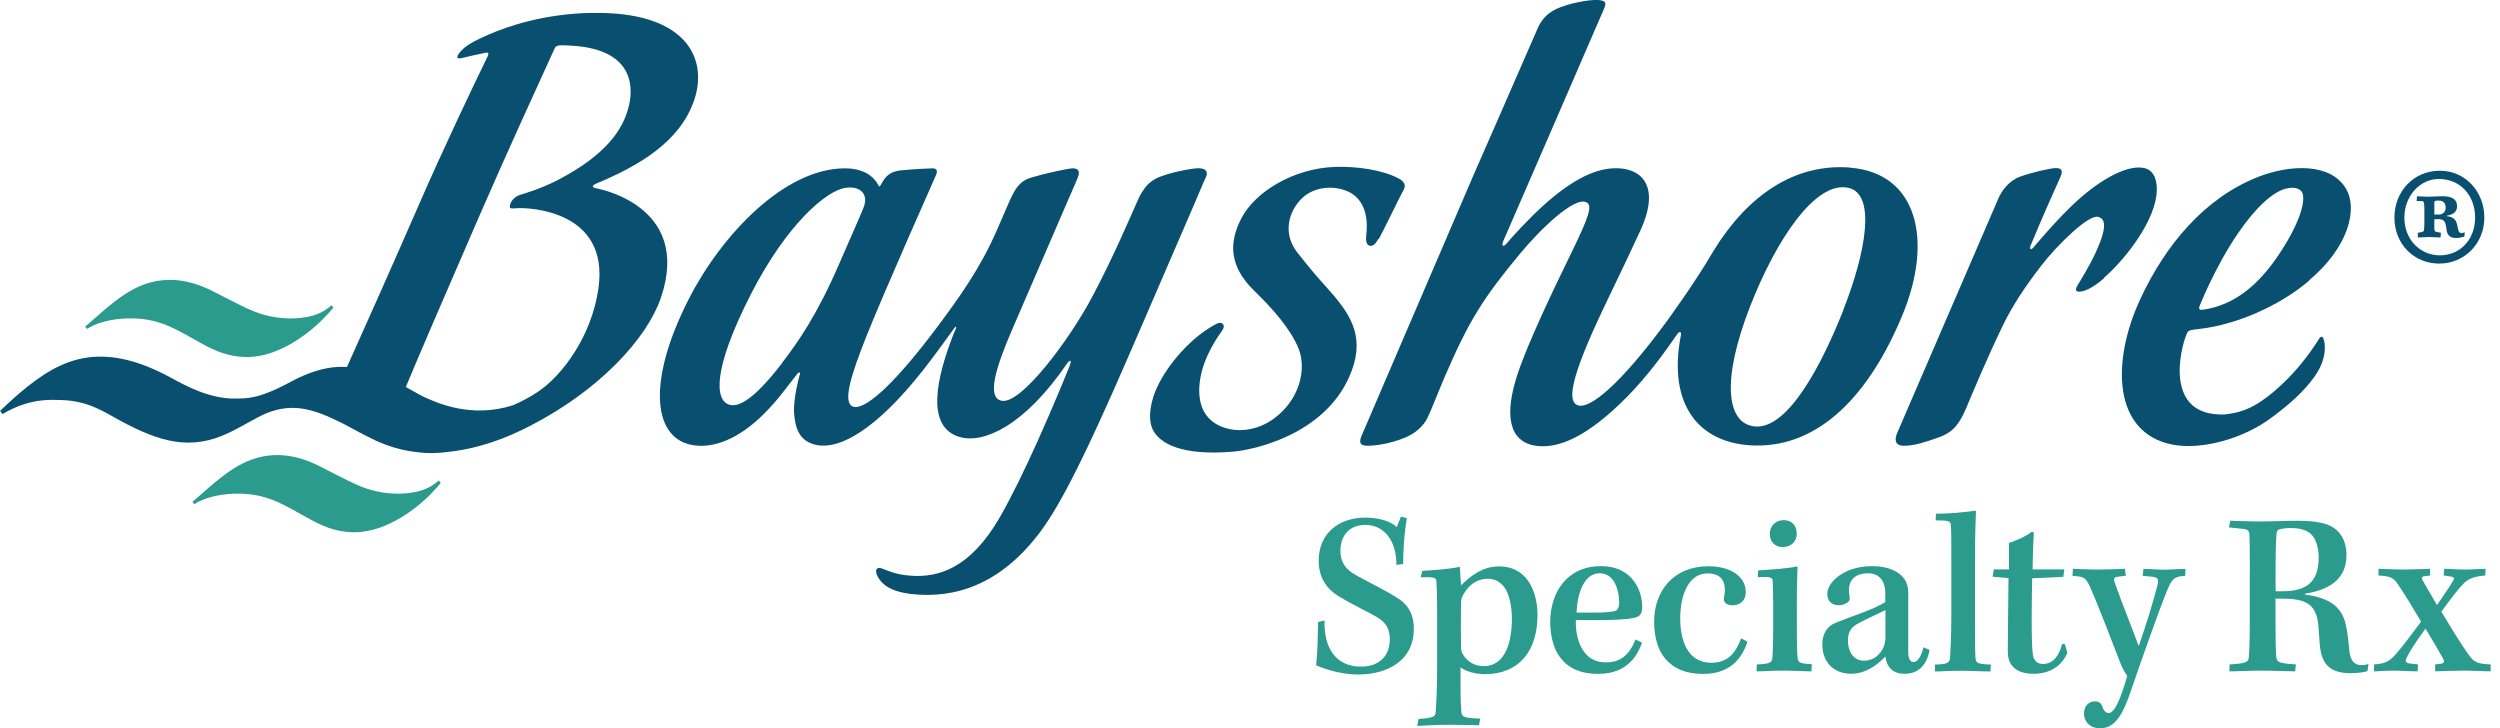 <?xml version="1.0" encoding="UTF-8"?> <svg xmlns="http://www.w3.org/2000/svg" id="a" viewBox="0 0 206 60"><defs><style>.b{fill:#2b9b8d;}.b,.c{stroke-width:0px;}.c{fill:#095070;}</style></defs><path class="b" d="M27.47,25.34l-.16-.19s-.15.17-.55.42c-.6.38-1.28.55-2.03.63-1.11.11-2.04-.02-2.94-.25-1.14-.3-2.4-1.02-4.35-2-1.95-.97-3.64-1.07-5.1-.66-1.05.29-1.97.85-2.84,1.52-.72.55-1.41,1.17-2.11,1.78l-.37.32.15.19s.29-.18.58-.31c.43-.19,1.17-.43,2.22-.52,2.8-.24,4.34.77,5.76,1.54,1.56.85,3.95,2.57,7.47.92.82-.38,1.79-.96,2.9-1.95.82-.73,1.36-1.43,1.36-1.43Z"></path><path class="b" d="M36.31,39.78l-.16-.19s-.15.17-.55.42c-.6.38-1.28.55-2.03.63-1.11.11-2.04-.02-2.94-.25-1.14-.3-2.4-1.02-4.35-2s-3.64-1.07-5.1-.66c-1.05.29-1.97.85-2.84,1.52-.72.55-1.41,1.17-2.11,1.78l-.37.32.15.19s.29-.19.59-.31c.43-.19,1.17-.43,2.22-.52,2.8-.23,4.34.77,5.76,1.54,1.56.85,3.95,2.57,7.47.92.82-.38,1.79-.95,2.9-1.94.82-.73,1.36-1.43,1.36-1.43Z"></path><path class="c" d="M64.46,29.9c-1.3,1.69-3.09,3.72-4.27,3.47-1.34-.27-1.48-2.94,1.68-9.12,2.94-5.75,6.19-8.52,7.78-8.77,1.21-.19,1.94.5,1.52,1.59-.27.7-.75,1.74-1.99,4.6-1.86,4.31-3.43,6.53-4.73,8.22ZM98.81,13.86c-.5,0-2.04.26-3.16.68-1,.35-1.41,1.09-1.41,1.09,0,0-.24.3-.47.83-.71,1.59-1.98,4.6-3.73,7.92-1.91,3.62-5.82,8.82-7.43,8.65-1.44-.15-.44-3.02.79-5.87,1.81-4.19,4.5-10.42,4.5-10.42.65-1.47.89-2.06.89-2.06.27-.63,0-.81-.39-.81s-2.4.45-3.39.75c-.76.23-1.23.57-1.85,2-.25.59-.42.97-.98,2.26-1.4,3.25-3.2,5.7-4.82,7.89-4.08,5.48-6.27,7.05-7.08,6.73-.84-.32-.24-2.43,1.18-5.96,1.47-3.67,5.46-12.64,5.66-13.1.17-.39.06-.57-.29-.57s-1.75.08-2.61.17c-1.13.12-1.4.78-1.65,1.21-.14.24-.2,0-.2,0-.18-.36-.84-1.38-2.75-1.38-4.95,0-10.14,5.43-12.87,10.78-3.37,6.6-3,11.29.14,11.99,1.87.42,4.07-.54,6.06-2.54,1.17-1.17,1.54-1.77,2.76-3.31,0,0,.29-.31.18.12,0,0-.53,1.86-.46,3.08.08,1.25.41,2.42,1.92,2.69,1.89.34,4.86-1.3,8.69-6.15.75-.95,1.94-2.57,2.55-3.43.26-.37.22-.13.13.09-.08.18-.16.35-.22.52-1.25,3.25-2.35,7.54.66,8.32,1.91.5,5.26-.91,8.83-6.17,0,0,.41-.44.15.29,0,0-1.2,3-2.7,6.33-.98,2.16-2.08,4.46-3.07,6.17-2.45,4.23-5.09,4.94-7.28,4.79-1.26-.09-1.78-.36-2.4-.59-.37-.14-.51.01-.5.26.01.19.15.5.39.78.4.48,1.13.89,2.46,1.05,3.76.44,7.42-.88,10.52-4.91,1.42-1.84,3.29-5.08,7.74-15.39,2.28-5.29,5.06-11.71,5.06-11.71.59-1.42,1-2.32,1-2.32.24-.47-.04-.74-.53-.74Z"></path><path class="c" d="M113.58,19.69c-.28.48-.47.6-.7.56-.23-.04-.37-.29-.3-.85.13-1.07.11-3.15-1.87-3.76-.73-.26-2.55-.41-3.69.98-.94,1.13-1.24,2.76-.11,4.2,1.36,1.74,2.06,2.47,2.72,3.22,1.84,2.09,2.91,3.96,1.53,7.05-2.13,4.76-7.88,5.99-9.59,6.13-4.2.35-6.04-.68-6.59-1.84-.43-.9-.19-2.45.53-3.81,1.09-2.06,2.57-3.36,3.23-3.9.53-.43,1.34-.95,1.66-1.05.31-.1.61.17.33.58-.37.53-1.52,2.13-1.83,4-.34,2.11.38,3.39,1.74,3.95,1.25.51,2.88.38,4.29-.63,2.18-1.57,2.74-4.11,2.08-5.78-.63-1.58-2.09-3.25-3.63-4.75-2.11-2.04-2.15-4-1.06-6.06,1.09-2.06,4.19-4.07,7.73-4.18,1.75-.05,3.8.24,5.11.91.45.23.75.5.51.96-.41.75-1.75,3.55-2.06,4.08Z"></path><path class="c" d="M173.39,22.91c-1.02.89-1.65,1.09-1.99,1.12-.51.05-.33-.32-.19-.56.15-.24.99-1.58,1.52-2.76.98-2.16.69-2.71.15-2.84-.81-.21-3.44,2.4-4.72,4.07-1.28,1.67-2.31,3.2-3.13,4.89-1.39,2.88-2.48,5.53-3,6.76-.53,1.23-1,2-2.28,2.45-1.18.42-2.04.69-2.86.69s-.77-.58-.55-1.08c.22-.5,7.34-17.01,8.34-19.33.24-.56.83-1.42,1.76-1.76.93-.34,2.53-.71,2.95-.71s.66.13.38.75c-.34.76-1.49,3.29-2.48,5.71,0,0-.06.41.23.12,0,0,2.06-2.48,3.67-3.92,1.99-1.79,4.08-2.91,5.41-2.68.77.13,1.14.8,1.12,1.83-.04,2.47-2.61,5.72-4.35,7.23Z"></path><path class="c" d="M188.35,15.54c-1.09.3-2.47,1.54-3.93,3.67-.99,1.44-1.83,3.05-2.39,4.23-.33.68-.66,1.48-.77,1.74-.12.3-.02.38.27.34,2.63-.38,4.61-2.08,6.29-4.61,2-3.01,2.2-4.77,1.8-5.16-.34-.39-.99-.28-1.27-.2ZM190.29,23.11c-1.86,1.6-4.48,2.94-6.98,3.59-1.09.32-2.32.43-2.54.46-.4.05-.49.13-.58.34-.55,1.28-1.89,6.83,3.11,6.65,1.41-.15,2.71-.53,4.92-2.66.93-.89,1.93-2.07,2.92-3.65,0,0,.23-.3.35.18,0,0,.44,1.31-.77,3.01-.88,1.25-2.18,2.38-3.53,3.37-2.34,1.77-5.83,2.71-8.21,2.23-4.83-.96-5.06-6.75-2.6-12.03,2.06-4.41,5.25-8.27,9.68-10.02,2.66-1.04,6.02-1.17,7.26.99.97,1.65.21,4.8-3.06,7.54Z"></path><path class="c" d="M48.69,1.06c-3.83.09-6.76,1.06-8.45,1.8-1.08.47-1.48.72-1.73.89-.3.2-.66.55-.79.81-.08.17-.04.32.35.22.36-.09,1.44-.34,1.98-.44.26-.05.2.16.14.29-1.14,2.33-3.66,7.61-5.73,12.37-1.95,4.48-4.35,9.86-5.87,13.24-1.04-.07-2.16.11-3.56.7-1.02.43-1.73.96-3.11,1.47-1.11.42-1.76.42-2.48.43-2.14.06-4.25-1.11-5.25-1.66-2.83-1.55-5-1.97-6.91-1.73-2.27.3-4,1.55-5.62,2.9-.57.48-1.65,1.5-1.65,1.5l.19.27s.67-.4,1.32-.65c1.51-.58,2.57-.53,3.51-.51,2.27.07,3.54.98,4.87,1.7,3.28,1.77,5.84,2.51,8.98.99,1.47-.71,2.49-1.43,3.48-1.75,2.19-.71,3.91-.13,7.34,1.77.26.14.57.3.91.46.92.47,2.07.89,3.39,1.08.88.14,1.81.17,2.79.04,1.79-.17,3.95-.71,6.27-1.85,6.36-3.11,10.27-7.58,11.39-10.84,2.65-7.74-5.4-9.06-5.4-9.06-.48-.13.05-.36.05-.36,3.53-1.47,6.93-3.44,8.1-6.89,1.18-3.46-.69-7.36-8.49-7.18ZM51.82,8.71c-.45,1.98-1.93,4.09-5.89,6.14-1.37.7-2.51,1.03-3.08,1.21-.41.13-.84.52-.84.99,0,.18.28.12.69.1.78-.03,7.55.12,6.61,6.63-.57,3.94-2.97,7.16-5.01,8.52-.67.44-1.35.8-2.02,1.09-3.46,1.11-6.28-.2-7.36-.69-.29-.13-.81-.45-1.48-.81.92-2.22,3.03-7.13,5.93-13.8,2.34-5.39,5.18-11.58,6.36-14.16.06-.11.19-.17.38-.19.23-.02.59,0,.91.02,4.68.24,5.29,2.83,4.81,4.94Z"></path><path class="c" d="M151.9,25.53c-1.75,4.44-4.55,9.86-7.3,9.61-2.28-.22-2.83-3.65-.38-9.92,2.15-5.5,5.37-10.31,8.06-9.75,2.36.49,1.45,5.39-.39,10.06ZM152.48,13.81c-4.58-.37-8.46,2.26-11.28,6.85-1.56,2.7-4,6.01-4,6.01-3.59,4.86-6.24,7.18-7.25,6.7-.53-.26-.84-1.21,1.22-5.88,1.12-2.53,2.3-4.8,4-8.5,1.75-3.81-.03-5.26-2.3-5.12-1.67.1-3.57,1.12-5.78,3.14-1.2,1.09-2.5,2.52-2.95,3.06-.25.3-.46.23-.26-.23.17-.36,7.24-16.69,7.24-16.69.65-1.48.84-1.95,1.09-2.52.24-.57-.15-.59-.53-.63-.38-.04-1.79.11-3.06.58-1.02.37-1.59.97-1.95,1.83-.36.86-5.31,12.15-5.31,12.15,0,0-8.98,20.91-9.15,21.31-.22.51-.22.86.46.86s1.84-.16,3.06-.65c.89-.36,1.57-.97,1.9-1.66.35-.72.78-1.89,1.48-3.52,1.97-4.56,3.17-6.41,6.11-9.96,1.67-2.02,4.5-4.77,5.5-4.27.51.25.25,1.11-1.22,4.12-1.52,3.12-3.56,7.36-4.44,10-1.12,3.36-.76,5.61,1.49,5.94,1.91.28,4.32-.82,7.43-3.94,1.82-1.83,3.26-3.86,4.24-5.28.17-.24.34-.17.29.09-1.14,5.82,1.54,9.01,6.11,9.11,5.32.11,9.43-4.19,12.14-10.75,2.58-6.24,1.18-11.7-4.28-12.14Z"></path><path class="b" d="M109.14,51.13c-.06,2.38,1.01,3.8,3.02,3.8,1.31,0,2.36-.72,2.36-2.26,0-.8-.31-1.38-1.01-1.79-.57-.35-2.15-1.11-3.06-1.66-1.29-.74-1.79-1.79-1.79-3.02,0-2.2,1.6-3.55,3.86-3.55,1.13,0,2.13.33,2.57.78l.35-.86.49.12c-.27,1.54-.31,3.08-.31,3.78l-.55.08c-.02-2.2-1.15-3.3-2.57-3.3-1.29,0-2.05.86-2.05,2.15,0,.86.37,1.5,1.31,2.01,1.46.8,2.5,1.29,3.22,1.76,1,.57,1.52,1.38,1.52,2.65,0,2.56-2.09,3.76-4.62,3.76-1.21,0-2.61-.39-3.43-.76.12-1.09.14-2.52.16-3.57l.55-.12Z"></path><path class="b" d="M116.88,59.24c1.19-.08,1.39-.17,1.42-.56.04-.62.12-1.68.12-3.92v-4.27c0-1.52-.04-2.22-.06-2.59-.02-.31-.22-.37-1.29-.33l.12-.53c.98-.06,2.17-.14,3.1-.33.04.45.06,1.11.1,1.52.92-.92,1.91-1.56,3.14-1.56,1.03,0,1.79.43,2.28,1.05.53.66.88,1.72.88,2.95,0,3-1.54,4.88-4.33,4.88-.76,0-1.56-.21-2.01-.56,0,1.66-.02,2.63.06,3.61.02.47.19.57,1.56.61l-.1.55c-.51,0-1.31-.04-2.5-.04s-2.05.08-2.59.1l.1-.55ZM122.26,54.89c1.74,0,2.32-1.89,2.32-3.94,0-.92-.2-1.89-.55-2.46-.33-.49-.78-.8-1.44-.8-.9,0-1.58.53-1.99,1.27-.14.21-.21.41-.21.76-.02,1.6-.02,2.48,0,3.63,0,.25.06.43.17.6.37.61,1.01.94,1.68.94h.02Z"></path><path class="b" d="M131.74,55.53c-1.54,0-2.52-.49-3.16-1.33-.55-.68-.84-1.79-.84-2.95,0-2.44,1.39-4.6,4.17-4.6s3.43,2.26,3.41,3.39c0,.39-.12.66-.39.78-.33.16-1.25.25-2.52.27-.66,0-1.7.02-2.56,0-.04,1,.21,1.91.57,2.46.41.66,1.03,1.03,1.91,1.03,1.17,0,1.91-.57,2.44-1.89l.53.27c-.62,1.79-1.89,2.56-3.57,2.56ZM131.8,47.24c-1.25,0-1.83,1.6-1.89,3.24h1.5c.84,0,1.33-.06,1.62-.12.25-.06.39-.27.39-.7,0-.99-.37-2.42-1.6-2.42h-.02Z"></path><path class="b" d="M143.99,52.88c-.53,1.64-1.68,2.65-3.63,2.65-1.46,0-2.44-.43-3.16-1.27-.58-.7-.9-1.73-.9-3.04,0-2.52,1.6-4.56,4.47-4.56,1.79,0,3.08.82,3.08,2.13,0,.76-.55,1.09-1.09,1.09-.2,0-.41-.06-.55-.16-.12-.1-.19-.25-.16-.45.02-.2.08-.41.08-.62,0-.88-.41-1.4-1.44-1.4-1.48,0-2.24,1.64-2.24,3.73,0,.96.18,1.83.53,2.46.45.78,1.13,1.17,2.01,1.17,1.27,0,1.97-.64,2.48-2.01l.53.29Z"></path><path class="b" d="M149.26,55.32c-.6,0-1.35-.06-2.34-.06s-1.58.06-2.18.06l.02-.57c1.11-.04,1.25-.17,1.29-.55.02-.37.06-1.13.06-2.26v-2.13c0-.99-.02-1.66-.04-1.97-.04-.27-.22-.33-1.23-.29l.04-.55c.98-.06,2.28-.14,3.24-.33-.02.47-.06,1.5-.06,3.04v2.24c0,1.21.02,1.81.06,2.22.02.43.19.51,1.17.56l-.02.57ZM146.98,42.86c.68,0,1.07.45,1.07,1.13s-.51,1.09-1.17,1.09c-.57,0-1.05-.41-1.05-1.07s.47-1.15,1.13-1.15h.02Z"></path><path class="b" d="M155.35,48.86c0-.86-.39-1.62-1.44-1.62s-1.56.57-1.56,1.39c0,.21.04.43.06.58.04.18-.04.35-.18.43-.17.14-.45.23-.72.23-.47,0-.94-.25-.94-.92,0-1.03,1.46-2.3,3.67-2.3,1.72,0,2.46.7,2.73,1.13.16.25.27.66.27,1.01v4.92c0,.7.22.84.45.84.29,0,.61-.41.8-1.21l.51.21c-.27,1.44-1.07,1.97-2.07,1.97s-1.46-.58-1.58-1.42c-.86.92-1.85,1.42-2.79,1.42-1.52,0-2.4-1.01-2.4-2.42,0-.82.33-1.46,1.09-1.78,1.36-.56,3.3-1.15,4.1-1.72v-.76ZM152.27,52.8c0,.88.45,1.64,1.31,1.64s1.37-.53,1.66-1.19c.08-.22.12-.53.12-.82v-2.17c-.49.27-1.46.68-2.13,1.05-.57.29-.96.61-.96,1.46v.02Z"></path><path class="b" d="M159.52,42.33c1.27,0,2.42-.14,3.3-.25-.02.7-.08,1.95-.08,3.92v4.9c0,1.99,0,2.83.04,3.3.02.45.23.53,1.27.56l-.04.57c-.7,0-1.64-.06-2.44-.06-.92,0-1.62.06-2.13.06v-.57c1.07-.02,1.23-.16,1.25-.62.02-.37.1-1.68.1-3.34v-4.86c0-1.6,0-2.17-.04-2.67-.02-.33-.16-.39-1.25-.39l.02-.55Z"></path><path class="b" d="M170.1,46.93l-.08.6-2.57.12c0,.68-.04,1.56-.04,3.06,0,1.7.02,2.69.1,3.26.08.47.37.74.82.74.88,0,1.35-.72,1.58-1.64h.23l.21.72c-.47,1.11-1.46,1.73-2.79,1.73-.88,0-1.48-.27-1.79-.7-.23-.29-.33-.66-.33-1.23,0-1.52.06-4.45.06-5.95l-1.31-.12.1-.6h1.25v-2.18c.82-.27,1.54-.64,1.87-.92l.18.06c-.04.51-.1,2.01-.1,3.04h2.61Z"></path><path class="b" d="M170.8,46.87c.55.02,1.23.06,2.09.06.78,0,1.66-.04,2.2-.06l.08.57-.66.08c-.31.04-.35.16-.27.45.61,1.73,1.66,4.35,1.99,5.27.51-1.44,1.27-3.88,1.54-5.01.14-.55.02-.66-.53-.72l-.68-.06.06-.57c.47,0,1.13.06,1.7.06.53,0,1.15-.06,1.76-.06l-.02.57c-.84.04-1.07.2-1.46,1.13-.72,1.76-2.05,5.54-2.98,8.25-.72,2.17-1.39,3.18-2.57,3.18-.82,0-1.33-.53-1.33-1.21s.45-1.01.9-1.01c.31,0,.51.16.59.37.12.37.27.59.56.59.64,0,1.25-2.18,1.52-3.06-.16-.18-.37-.57-.55-1-.88-2.3-2.09-5.4-2.56-6.42-.29-.61-.47-.72-.98-.78l-.43-.04.04-.57Z"></path><path class="b" d="M185.39,47.05c0-1.85-.02-2.59-.04-3.02-.02-.27-.12-.41-.51-.45l-1.17-.12.1-.55c.43,0,1.52.06,2.46.06s2.03-.06,3.04-.06c1.91,0,2.77.29,3.32.82.56.53.76,1.29.76,2.01,0,2.09-1.58,2.89-3.41,3.18v.08c1.87.23,3.06.92,3.37,2.57.14.58.21,1.35.27,1.99.08.86.39,1.25,1.03,1.25.16,0,.41-.04.55-.1l-.08.59c-.25.1-.9.17-1.39.17-1.62,0-2.4-.66-2.54-2.34-.04-.55-.08-1.07-.12-1.62-.17-1.81-1.15-2.18-2.96-2.18h-.57v1.93c0,1.54.02,2.26.06,2.83.04.49.21.56,1.62.66l-.06.57c-.68,0-1.87-.06-2.71-.06-1.05,0-2.01.06-2.71.06l.02-.57c1.27-.08,1.56-.17,1.58-.58.04-.45.08-1.27.08-3.08v-4.04ZM187.51,48.72h.57c1.97,0,2.98-.76,2.98-2.77,0-.66-.16-1.27-.39-1.64-.29-.45-.78-.8-1.91-.8-.37,0-.7.04-.9.1-.18.04-.25.14-.27.35-.02.23-.08.92-.08,2.63v2.12Z"></path><path class="b" d="M195.98,46.87c.41,0,1.27.06,2.05.06s1.44-.04,2.2-.06l.02.55-.47.06c-.27.04-.25.16-.14.37.37.66.82,1.4,1.17,2.01.62-.9,1.11-1.62,1.33-2.01.14-.25.04-.31-.23-.35l-.55-.08.04-.55c.47,0,1.11.06,1.73.06s1.27-.06,1.68-.06l-.02.55c-.9.08-1.29.22-1.75.62-.43.43-1.05,1.23-1.87,2.36,1.13,1.89,2.01,3.28,2.42,3.77.33.41.62.53,1.64.58v.57c-.43,0-1.33-.06-2.26-.06-.84,0-1.64.04-2.3.06l-.02-.57.49-.06c.29-.06.29-.21.18-.41-.35-.64-.92-1.6-1.46-2.48-.92,1.27-1.27,1.83-1.54,2.38-.16.31-.1.45.25.49l.68.08-.04.57c-.62,0-1.39-.06-2.01-.06-.68,0-1.21.06-1.58.06v-.57c.94-.06,1.29-.27,1.81-.86.49-.56,1.37-1.72,2.07-2.67-.74-1.23-1.37-2.3-1.93-3.1-.37-.55-.64-.64-1.58-.7v-.55Z"></path><path class="c" d="M201.52,17.14c0,.29-.21.5-.5.54h-.43v-1.04c.03-.11.18-.11.36-.11.39,0,.57.21.57.57v.03ZM199.12,16.57h.47c.11.04.14.07.14.14.04.18.04.57.04,1.07,0,.47,0,.97-.04,1.22-.03.07-.14.14-.28.14l-.22.04v.39c.25,0,.64-.04.9-.04.36,0,.79.04.97.04l.03-.39-.36-.07c-.07,0-.14-.04-.18-.18v-.86c.18,0,.32-.03.46,0,.25,0,.43.18.47.43.04.11.04.25.07.39.04.39.22.72.75.72.29,0,.47-.04.72-.11l.04-.36c-.07,0-.18.07-.25.07-.18,0-.28-.14-.32-.39-.03-.18-.07-.39-.14-.54-.07-.18-.28-.43-.79-.47v-.03c.54-.11.86-.29.86-.79,0-.47-.28-.82-1.18-.82-.54,0-.93.04-1.22.04-.25,0-.75-.04-.9-.04l-.03.39ZM200.98,14.75c1.75,0,2.97,1.36,2.97,3.18s-1.25,3.11-2.9,3.11-2.93-1.32-2.93-3.11,1.29-3.18,2.83-3.18h.04ZM201.02,14.07c-2.11,0-3.72,1.68-3.72,3.86s1.61,3.79,3.69,3.79,3.72-1.65,3.72-3.79-1.57-3.86-3.65-3.86h-.03Z"></path></svg> 